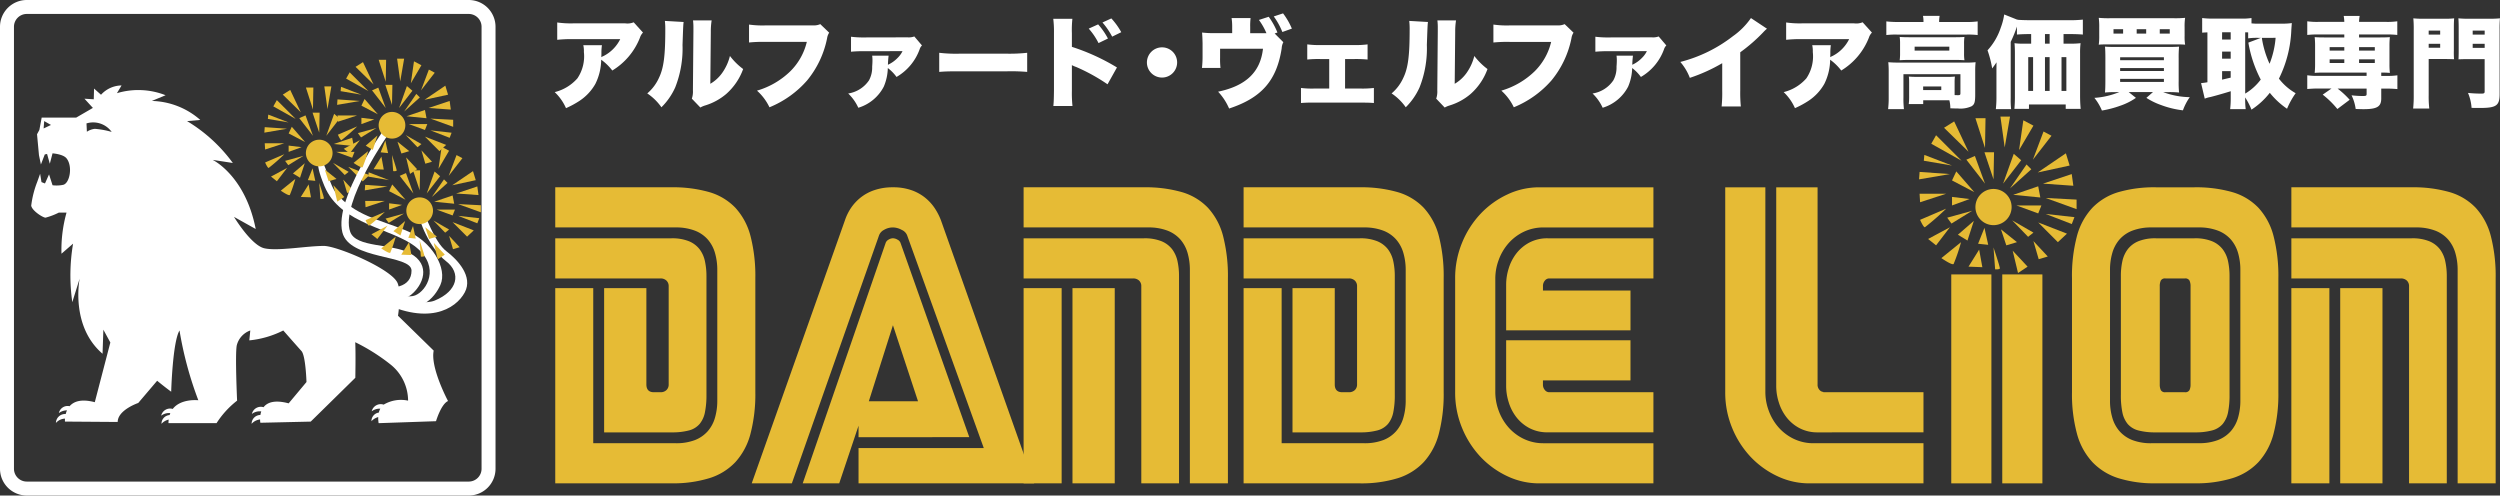 <svg xmlns="http://www.w3.org/2000/svg" xmlns:xlink="http://www.w3.org/1999/xlink" width="302.707" height="60" viewBox="0 0 302.707 60">
  <rect x="0" y="0" width="302.707" height="60" fill="#333333" stroke="none"/>
  <defs>
    <clipPath id="clip-path">
      <rect id="長方形_50" data-name="長方形 50" width="302.707" height="60" fill="none"/>
    </clipPath>
  </defs>
  <g id="グループ_236" data-name="グループ 236" clip-path="url(#clip-path)">
    <path id="パス_512" data-name="パス 512" d="M77.856,3.945a1.548,1.548,0,0,0-.372.624,8.107,8.107,0,0,1-3.346,3.97,6.3,6.3,0,0,0-1.343-1.308,6.766,6.766,0,0,1-.7,2.915,5.977,5.977,0,0,1-1.87,2.027,11.073,11.073,0,0,1-1.692.923,6.029,6.029,0,0,0-1.367-1.943,5.359,5.359,0,0,0,2.747-1.667A4.759,4.759,0,0,0,70.7,6.3a3.26,3.26,0,0,0-.072-.828h2.255a6.439,6.439,0,0,0-.06,1.032c0,.012-.012.3-.012.42a1.554,1.554,0,0,1,.276-.144A4.548,4.548,0,0,0,75.1,4.737H69.377a16.232,16.232,0,0,0-1.907.083v-2.1a11.41,11.41,0,0,0,1.943.108H75.7A2.01,2.01,0,0,0,76.729,2.7Z" fill="#fff"/>
    <path id="パス_513" data-name="パス 513" d="M82.774,2.662c-.048.408-.048.408-.132,2.783a12.79,12.79,0,0,1-.888,5.145,7.953,7.953,0,0,1-1.667,2.4,6.513,6.513,0,0,0-1.714-1.679A5.356,5.356,0,0,0,79.8,9.4c.563-1.175.755-2.662.755-5.768a8.8,8.8,0,0,0-.048-1.1Zm3.394-.192a8.583,8.583,0,0,0-.1,1.391l-.06,6.285a4.634,4.634,0,0,0,1.439-1.32,6.066,6.066,0,0,0,.936-2.05,7.955,7.955,0,0,0,1.6,1.583A7.343,7.343,0,0,1,87.907,11.4a7.152,7.152,0,0,1-2.518,1.367,2.685,2.685,0,0,0-.588.252L83.77,11.945a2.649,2.649,0,0,0,.131-1.008l.06-7.1V3.406a7.328,7.328,0,0,0-.047-.936Z" fill="#fff"/>
    <path id="パス_514" data-name="パス 514" d="M100.4,3.958a1.6,1.6,0,0,0-.252.671,11.615,11.615,0,0,1-2.411,5.1,12.139,12.139,0,0,1-4.569,3.262,6.333,6.333,0,0,0-1.511-2.015A9.672,9.672,0,0,0,95.7,8.624a7.426,7.426,0,0,0,1.991-3.551H92.71a16.563,16.563,0,0,0-2.015.072V2.975a11.605,11.605,0,0,0,2.051.1h5.7a1.873,1.873,0,0,0,.875-.155Z" fill="#fff"/>
    <path id="パス_515" data-name="パス 515" d="M111.636,5.505a1.051,1.051,0,0,0-.276.443,6.369,6.369,0,0,1-2.806,3.37A5.052,5.052,0,0,0,107.5,8.239a6.08,6.08,0,0,1-.491,2.255,5.155,5.155,0,0,1-3.082,2.554,5.609,5.609,0,0,0-1.224-1.727,3.723,3.723,0,0,0,2.518-1.594,3.239,3.239,0,0,0,.384-1.644c.025-.348.036-.551.036-.8a3.918,3.918,0,0,0-.036-.54h1.991a11.058,11.058,0,0,0-.083,1.1l.191-.095a3.858,3.858,0,0,0,1-.756,2.878,2.878,0,0,0,.576-.8l-4.618.011a14.386,14.386,0,0,0-1.619.06V4.449a11.822,11.822,0,0,0,1.631.084l5.217-.012a1.873,1.873,0,0,0,.816-.108Z" fill="#fff"/>
    <path id="パス_516" data-name="パス 516" d="M113.724,6.392a16.988,16.988,0,0,0,2.459.108h5.733a19.654,19.654,0,0,0,2.458-.108V8.707a23.116,23.116,0,0,0-2.47-.072h-5.709c-1.344,0-1.739.012-2.471.072Z" fill="#fff"/>
    <path id="パス_517" data-name="パス 517" d="M127.544,12.833c.048-.5.06-.853.073-1.835V4.018a12.9,12.9,0,0,0-.084-1.74h2.314a12.682,12.682,0,0,0-.06,1.752V5.673a25.572,25.572,0,0,1,5.457,2.494l-1.14,2.04a22.447,22.447,0,0,0-3.777-2.088,3.594,3.594,0,0,1-.432-.179.333.333,0,0,1-.108-.06V11a15.078,15.078,0,0,0,.072,1.835Zm5.421-9.882a8.533,8.533,0,0,1,1.187,1.715l-1.139.55a8.239,8.239,0,0,0-1.187-1.751Zm1.6-.721a8.434,8.434,0,0,1,1.2,1.668l-1.1.54a9.229,9.229,0,0,0-1.175-1.716Z" fill="#fff"/>
    <path id="パス_518" data-name="パス 518" d="M142.53,7.556a1.829,1.829,0,1,1-1.823-1.823,1.824,1.824,0,0,1,1.823,1.823" fill="#fff"/>
    <path id="パス_519" data-name="パス 519" d="M155.392,5.109a1.739,1.739,0,0,0-.2.732c-.6,3.9-2.422,6-6.368,7.3a7.067,7.067,0,0,0-1.332-2.039c3.383-.708,5.121-2.387,5.433-5.2h-5.193V6.968a9.671,9.671,0,0,0,.048,1.259h-2.243a12.54,12.54,0,0,0,.073-1.319V5.241c-.013-.528-.024-.887-.061-1.3a11.964,11.964,0,0,0,1.5.072h2.147V3.286a7.062,7.062,0,0,0-.071-1.1h2.3a7.88,7.88,0,0,0-.048,1.091v.744h1.967a7.8,7.8,0,0,0-.911-1.607l1.187-.384a8.79,8.79,0,0,1,1.055,1.907l-.336.12Zm-.036-3.49a8.389,8.389,0,0,1,1.067,1.847l-1.151.408a8.49,8.49,0,0,0-1.043-1.883Z" fill="#fff"/>
    <path id="パス_520" data-name="パス 520" d="M162.864,10.722h1.871a11.849,11.849,0,0,0,1.619-.072v1.823c-.432-.036-.768-.048-1.619-.048h-5.577a15.331,15.331,0,0,0-1.631.048V10.65a10.635,10.635,0,0,0,1.619.072h1.8V7.148h-1.1a13.641,13.641,0,0,0-1.56.06V5.373a10.741,10.741,0,0,0,1.547.084h4.186a10.663,10.663,0,0,0,1.571-.084V7.208a15.379,15.379,0,0,0-1.571-.06h-1.151Z" fill="#fff"/>
    <path id="パス_521" data-name="パス 521" d="M172.9,2.662c-.048.408-.048.408-.132,2.783a12.79,12.79,0,0,1-.888,5.145,7.953,7.953,0,0,1-1.667,2.4,6.513,6.513,0,0,0-1.714-1.679A5.356,5.356,0,0,0,169.929,9.4c.563-1.175.755-2.662.755-5.768a8.8,8.8,0,0,0-.048-1.1ZM176.3,2.47a8.583,8.583,0,0,0-.1,1.391l-.06,6.285a4.649,4.649,0,0,0,1.44-1.32,6.084,6.084,0,0,0,.935-2.05,7.981,7.981,0,0,0,1.595,1.583,7.343,7.343,0,0,1-2.075,3.046,7.152,7.152,0,0,1-2.518,1.367,2.686,2.686,0,0,0-.588.252L173.9,11.945a2.649,2.649,0,0,0,.131-1.008l.06-7.1V3.406a7.327,7.327,0,0,0-.047-.936Z" fill="#fff"/>
    <path id="パス_522" data-name="パス 522" d="M190.528,3.958a1.6,1.6,0,0,0-.252.671,11.615,11.615,0,0,1-2.411,5.1,12.139,12.139,0,0,1-4.569,3.262,6.333,6.333,0,0,0-1.511-2.015,9.662,9.662,0,0,0,4.041-2.35,7.419,7.419,0,0,0,1.992-3.551H182.84a16.563,16.563,0,0,0-2.015.072V2.975a11.605,11.605,0,0,0,2.051.1h5.7a1.873,1.873,0,0,0,.875-.155Z" fill="#fff"/>
    <path id="パス_523" data-name="パス 523" d="M201.766,5.505a1.051,1.051,0,0,0-.276.443,6.369,6.369,0,0,1-2.806,3.37,5.052,5.052,0,0,0-1.056-1.079,6.079,6.079,0,0,1-.491,2.255,5.155,5.155,0,0,1-3.082,2.554,5.608,5.608,0,0,0-1.224-1.727,3.723,3.723,0,0,0,2.518-1.594,3.239,3.239,0,0,0,.384-1.644c.025-.348.036-.551.036-.8a3.92,3.92,0,0,0-.036-.54h1.991a11.061,11.061,0,0,0-.083,1.1l.191-.095a3.858,3.858,0,0,0,1-.756,2.878,2.878,0,0,0,.576-.8l-4.618.011a14.386,14.386,0,0,0-1.619.06V4.449a11.822,11.822,0,0,0,1.631.084l5.217-.012a1.873,1.873,0,0,0,.816-.108Z" fill="#fff"/>
    <path id="パス_524" data-name="パス 524" d="M213.952,3.478a4.185,4.185,0,0,0-.467.444,20.08,20.08,0,0,1-2.771,2.41V10.95a17.121,17.121,0,0,0,.072,1.943h-2.327a16.285,16.285,0,0,0,.072-1.931V7.652a20.438,20.438,0,0,1-3.922,1.775A6.447,6.447,0,0,0,203.458,7.5a17.385,17.385,0,0,0,6.369-3.118,8.807,8.807,0,0,0,2.182-2.195Z" fill="#fff"/>
    <path id="パス_525" data-name="パス 525" d="M226.66,3.945a1.548,1.548,0,0,0-.372.624,8.107,8.107,0,0,1-3.346,3.97A6.3,6.3,0,0,0,221.6,7.231a6.766,6.766,0,0,1-.7,2.915,5.977,5.977,0,0,1-1.87,2.027,11.074,11.074,0,0,1-1.692.923,6.029,6.029,0,0,0-1.367-1.943,5.358,5.358,0,0,0,2.747-1.667A4.759,4.759,0,0,0,219.5,6.3a3.259,3.259,0,0,0-.072-.828h2.255a6.438,6.438,0,0,0-.06,1.032c0,.012-.012.3-.012.42a1.554,1.554,0,0,1,.276-.144A4.548,4.548,0,0,0,223.9,4.737h-5.721a16.232,16.232,0,0,0-1.907.083v-2.1a11.409,11.409,0,0,0,1.943.108H224.5a2.01,2.01,0,0,0,1.032-.132Z" fill="#fff"/>
    <path id="パス_526" data-name="パス 526" d="M232.9,2.662a3.441,3.441,0,0,0-.06-.743h2.015a4.377,4.377,0,0,0-.06.683v.06h3.346a8.465,8.465,0,0,0,1.32-.072V4.245a9.45,9.45,0,0,0-1.308-.059h-8.467a9.156,9.156,0,0,0-1.283.059V2.59a11.071,11.071,0,0,0,1.391.072Zm3.766,8.851c.252.012.348.012.432.012.216,0,.276-.047.276-.228V8.983h-6.9v2.806a11.024,11.024,0,0,0,.06,1.427h-1.918a11.224,11.224,0,0,0,.072-1.427V8.623a10.594,10.594,0,0,0-.049-1.091c.42.035.78.048,1.32.048H238a10.659,10.659,0,0,0,1.212-.048,9.706,9.706,0,0,0-.048,1.091v2.8c0,.947-.084,1.211-.432,1.439a3.223,3.223,0,0,1-1.643.275c-.228,0-.612-.011-.936-.024a4.092,4.092,0,0,0-.119-.971h-3.167v.456h-1.751a6.518,6.518,0,0,0,.048-.96V9.966a5.541,5.541,0,0,0-.036-.695c.288.023.54.036.972.036h3.706a7.811,7.811,0,0,0,.9-.036,5.815,5.815,0,0,0-.036.719v1.523Zm-6.6-6.224a5.528,5.528,0,0,0-.048-.816c.36.024.636.036,1.211.036h5.493c.516,0,.792-.012,1.14-.036a5.269,5.269,0,0,0-.048.828V6.464a5.081,5.081,0,0,0,.048.828c-.372-.024-.648-.036-1.176-.036h-5.481c-.5,0-.8.012-1.187.036a5.7,5.7,0,0,0,.048-.828Zm1.763.839h4.2v-.48h-4.2Zm1.031,4.774h2.195V10.47h-2.195Z" fill="#fff"/>
    <path id="パス_527" data-name="パス 527" d="M245.8,4.126c-.647,0-1.2.023-1.583.06V3.214a14.9,14.9,0,0,1-.755,1.859v6.764a11.535,11.535,0,0,0,.048,1.379h-1.848a12.854,12.854,0,0,0,.073-1.367V8.719c0-.072,0-.468.011-1.175-.131.2-.371.539-.527.743a12.81,12.81,0,0,0-.564-2.195,7.519,7.519,0,0,0,1.6-2.734,7.618,7.618,0,0,0,.42-1.607l1.559.624a.427.427,0,0,1,.132.023c.228.024.876.048,1.439.048h4.737a14.025,14.025,0,0,0,1.656-.071V4.186c-.36-.037-.936-.06-1.583-.06h-.756V5.289h.924a10.207,10.207,0,0,0,1.139-.06,9.247,9.247,0,0,0-.06,1.223V11.5c0,.671.024,1.187.072,1.679h-1.811v-.528h-4.45v.528h-1.763c.036-.42.06-.936.06-1.368V6.452c0-.468-.012-.827-.048-1.223a7.232,7.232,0,0,0,1.116.06h.9V4.126Zm-.216,6.884h.588V6.92h-.588Zm2.591-6.884h-.564V5.289h.564Zm0,2.794h-.564v4.09h.564Zm2.027,0h-.588v4.09h.588Z" fill="#fff"/>
    <path id="パス_528" data-name="パス 528" d="M256.172,11.153c-.539,0-.875.013-1.295.049.036-.4.048-.78.048-1.464V7.088c0-.66-.012-1.08-.048-1.44.36.024.623.037,1.175.037h6.5c.659,0,.947-.013,1.295-.037a13.936,13.936,0,0,0-.048,1.44V9.81a12.181,12.181,0,0,0,.048,1.392,12.541,12.541,0,0,0-1.283-.049h-.648a9.633,9.633,0,0,0,3.226.612,6.725,6.725,0,0,0-.827,1.595,11.192,11.192,0,0,1-2.627-.635,8.369,8.369,0,0,1-1.8-.876l.8-.7h-2.939l.876.7a7.555,7.555,0,0,1-1.919.96,12.406,12.406,0,0,1-2.2.575,6.249,6.249,0,0,0-.912-1.535,9.44,9.44,0,0,0,3.011-.7Zm8.347-6.824a6.106,6.106,0,0,0,.061,1.08c-.276-.024-.588-.036-1.2-.036h-8.059c-.6,0-.948.012-1.2.036a6.666,6.666,0,0,0,.06-1.08V3.31a7.869,7.869,0,0,0-.06-1.151,12.3,12.3,0,0,0,1.367.048h7.723a12.194,12.194,0,0,0,1.368-.048,7.23,7.23,0,0,0-.061,1.151Zm-7.447-.791h-1.164v.528h1.164Zm-.36,3.754h5.3v-.36h-5.3Zm0,1.307h5.3v-.36h-5.3Zm0,1.319h5.3V9.546h-5.3Zm3.154-6.38h-1.151v.528h1.151Zm2.855,0H261.51v.528h1.211Z" fill="#fff"/>
    <path id="パス_529" data-name="パス 529" d="M271.855,11.861a9.33,9.33,0,0,0,.06,1.355h-1.883a11.123,11.123,0,0,0,.072-1.331v-.84c-1.044.325-2.051.6-2.447.7a3.5,3.5,0,0,0-.7.2l-.444-1.883c.276-.024.36-.036.768-.1V3.921c-.3.013-.384.013-.636.036V2.183a9.5,9.5,0,0,0,1.223.071h3.514a7.459,7.459,0,0,0,1.235-.071V2.83a6.654,6.654,0,0,0,.864.036h2.974a7.9,7.9,0,0,0,1.044-.072c-.024.336-.036.48-.06.84a14.451,14.451,0,0,1-1.5,5.888,6.719,6.719,0,0,0,2.027,1.764,9.561,9.561,0,0,0-1.044,1.882,9.5,9.5,0,0,1-2.087-1.931,9.156,9.156,0,0,1-2.219,2.039,8.933,8.933,0,0,0-.767-1.487Zm-2.8-7.076H270.1V3.91H269.06Zm0,2.315H270.1V6.248H269.06Zm0,2.543c.324-.073.66-.157,1.044-.241V8.611H269.06Zm2.8,1.69a6.524,6.524,0,0,0,1.883-1.7,15.121,15.121,0,0,1-1.5-4.473l1.523-.576h-.324a7.548,7.548,0,0,0-1.223.06v-.72a3.438,3.438,0,0,0-.36-.011Zm2.015-6.752a11.629,11.629,0,0,0,.936,3.143,10.9,10.9,0,0,0,.731-3.143Z" fill="#fff"/>
    <path id="パス_530" data-name="パス 530" d="M280.689,4.173a10.793,10.793,0,0,0-1.319.06V2.578a8.3,8.3,0,0,0,1.367.072h3.118a4.711,4.711,0,0,0-.072-.719h1.931a4.418,4.418,0,0,0-.072.719h3.25a8.46,8.46,0,0,0,1.379-.072V4.233a10.522,10.522,0,0,0-1.331-.06h-3.3v.36H288.1c.695,0,.935-.012,1.271-.036a9.7,9.7,0,0,0-.048,1.068V7.759a9.423,9.423,0,0,0,.048,1.068,10.433,10.433,0,0,0-1.043-.036v.4h.575a8.481,8.481,0,0,0,1.38-.072v1.667c-.432-.036-.876-.06-1.332-.06h-.623v1.187c0,1.008-.5,1.307-2.171,1.307-.2,0-.516-.011-.924-.024a5.5,5.5,0,0,0-.5-1.655,11.682,11.682,0,0,0,1.356.084c.395,0,.468-.035.468-.251v-.648h-3.515a10.594,10.594,0,0,1,1.464,1.355L283.016,13.2a10.974,10.974,0,0,0-1.776-1.74l1.068-.743h-1.619c-.444,0-.864.024-1.319.06V9.115a8.3,8.3,0,0,0,1.367.072h5.817v-.4h-5.026c-.659,0-.923.012-1.259.036a10,10,0,0,0,.048-1.068V5.565a10.144,10.144,0,0,0-.048-1.068c.336.024.563.036,1.259.036h2.327v-.36Zm1.391,1.955h1.775v-.42H282.08Zm0,1.5h1.775V7.184H282.08Zm3.562-1.5h1.907v-.42h-1.907Zm0,1.5h1.907V7.184h-1.907Z" fill="#fff"/>
    <path id="パス_531" data-name="パス 531" d="M294.072,11.537a12.852,12.852,0,0,0,.072,1.608h-1.955a14.046,14.046,0,0,0,.072-1.62V3.6a13.5,13.5,0,0,0-.048-1.38,10.515,10.515,0,0,0,1.212.049h2.506a9.709,9.709,0,0,0,1.224-.049c-.024.36-.036.624-.036,1.092V6.128a10.375,10.375,0,0,0,.024,1.044c-.36-.012-.648-.024-.984-.024h-2.087Zm0-7.351h1.391v-.48h-1.391Zm0,1.594h1.391V5.3h-1.391Zm8.588,5.614c0,1.4-.4,1.678-2.4,1.678-.24,0-.588,0-.995-.011a5.64,5.64,0,0,0-.433-1.811,15.348,15.348,0,0,0,1.632.084c.311,0,.384-.048.384-.265V7.16h-2.183c-.36,0-.72.012-.984.024.012-.216.024-.5.024-1.056V3.31c0-.42-.012-.756-.036-1.092a10.209,10.209,0,0,0,1.223.049h2.6a10.485,10.485,0,0,0,1.211-.049,13.468,13.468,0,0,0-.047,1.356ZM299.4,4.186h1.451v-.48H299.4Zm0,1.607h1.451V5.3H299.4Z" fill="#fff"/>
    <path id="パス_532" data-name="パス 532" d="M81.81,53.667a6.279,6.279,0,0,0,2.338-.383A4.006,4.006,0,0,0,85.7,52.205a4.25,4.25,0,0,0,.877-1.644,7.35,7.35,0,0,0,.275-2.047V32.692a7.35,7.35,0,0,0-.275-2.047A4.286,4.286,0,0,0,85.7,29a3.954,3.954,0,0,0-1.571-1.077,6.385,6.385,0,0,0-2.357-.385H67.231v-4.86H81.3a15.9,15.9,0,0,1,4.586.585,7.127,7.127,0,0,1,3.161,1.9,8.035,8.035,0,0,1,1.827,3.418,19.434,19.434,0,0,1,.584,5.132V47.492a18.939,18.939,0,0,1-.584,5.022,8.139,8.139,0,0,1-1.827,3.435A7.274,7.274,0,0,1,85.884,57.9a14.877,14.877,0,0,1-4.586.622H67.231V34.886h4.6V53.667ZM67.231,33.714v-4.86H81.3a5.412,5.412,0,0,1,2.1.348,3.157,3.157,0,0,1,1.3.967,3.643,3.643,0,0,1,.656,1.464,8.381,8.381,0,0,1,.184,1.789V47.783a10.463,10.463,0,0,1-.184,2.137,3.161,3.161,0,0,1-.639,1.407,2.525,2.525,0,0,1-1.279.787,7.778,7.778,0,0,1-2.1.238H73.149V34.886h5.116V46.542c0,.632.305.95.913.95h.8a1,1,0,0,0,.712-.256.905.905,0,0,0,.275-.694V34.664a.91.91,0,0,0-.275-.695,1.009,1.009,0,0,0-.712-.255Z" fill="#e6bb35"/>
    <path id="パス_533" data-name="パス 533" d="M103.954,54.251h15.164l-9.282-25.762a1.222,1.222,0,0,0-.657-.656,2.266,2.266,0,0,0-1.06-.294,2.086,2.086,0,0,0-1.078.294,1.231,1.231,0,0,0-.6.656L95.879,58.527h-4.86L102.31,26.663a6.21,6.21,0,0,1,.729-1.481,5.658,5.658,0,0,1,1.188-1.278,5.5,5.5,0,0,1,1.681-.893,6.784,6.784,0,0,1,2.211-.332,6.607,6.607,0,0,1,2.192.332,5.531,5.531,0,0,1,1.663.893,5.7,5.7,0,0,1,1.188,1.278,7.5,7.5,0,0,1,.767,1.481l11.29,31.864H103.954Zm0-1.315V51.545l-2.34,6.982H97.195L107.242,29.4a.731.731,0,0,1,.348-.384,1.029,1.029,0,0,1,.529-.166,1.124,1.124,0,0,1,.548.166.729.729,0,0,1,.366.384l8.33,23.532Zm4.165-13.557L105.2,48.586h5.956Z" fill="#e6bb35"/>
    <path id="パス_534" data-name="パス 534" d="M144.074,58.527V32.692a7.393,7.393,0,0,0-.274-2.047A4.319,4.319,0,0,0,142.924,29a4,4,0,0,0-1.571-1.077,6.4,6.4,0,0,0-2.358-.385H123.941v-4.86h14.58a15.9,15.9,0,0,1,4.586.585,7.1,7.1,0,0,1,3.158,1.9,8.016,8.016,0,0,1,1.829,3.417,19.4,19.4,0,0,1,.585,5.132V58.527ZM123.941,33.714v-4.86h14.58a5.429,5.429,0,0,1,2.1.348,3.156,3.156,0,0,1,1.3.968,3.706,3.706,0,0,1,.656,1.464,8.377,8.377,0,0,1,.182,1.789v25.1h-4.567V34.664a.907.907,0,0,0-.273-.694,1.015,1.015,0,0,0-.712-.256Zm4.605,24.813h-4.605V34.887h4.605Zm6.429,0h-5.116V34.887h5.116Z" fill="#e6bb35"/>
    <path id="パス_535" data-name="パス 535" d="M167.5,53.284a4.006,4.006,0,0,0,1.553-1.079,4.222,4.222,0,0,0,.876-1.644,7.35,7.35,0,0,0,.277-2.047V32.692a7.35,7.35,0,0,0-.277-2.047A4.258,4.258,0,0,0,169.049,29a3.957,3.957,0,0,0-1.57-1.077,6.4,6.4,0,0,0-2.359-.385H150.578v-4.86h14.068a15.9,15.9,0,0,1,4.586.585,7.116,7.116,0,0,1,3.161,1.9,8.024,8.024,0,0,1,1.827,3.418,19.434,19.434,0,0,1,.584,5.132V47.492a18.939,18.939,0,0,1-.584,5.022,8.128,8.128,0,0,1-1.827,3.435,7.263,7.263,0,0,1-3.161,1.955,14.877,14.877,0,0,1-4.586.622H150.578V34.886h4.606V53.667h9.975a6.273,6.273,0,0,0,2.337-.383m-16.918-19.57v-4.86h14.068a5.408,5.408,0,0,1,2.1.348,3.157,3.157,0,0,1,1.3.967,3.672,3.672,0,0,1,.657,1.464,8.383,8.383,0,0,1,.182,1.789V47.783a10.478,10.478,0,0,1-.182,2.137,3.183,3.183,0,0,1-.639,1.407,2.532,2.532,0,0,1-1.28.787,7.778,7.778,0,0,1-2.1.238H156.5V34.886h5.116V46.542c0,.632.3.95.914.95h.8a1.01,1.01,0,0,0,.712-.256.909.909,0,0,0,.275-.694V34.664a.914.914,0,0,0-.275-.695,1.014,1.014,0,0,0-.712-.255Z" fill="#e6bb35"/>
    <path id="パス_536" data-name="パス 536" d="M176.194,33.715a11.168,11.168,0,0,1,.839-4.328,11.338,11.338,0,0,1,2.247-3.51,10.684,10.684,0,0,1,3.252-2.338,8.947,8.947,0,0,1,3.82-.859H200.2v4.86H186.935a5.476,5.476,0,0,0-2.484.55,5.8,5.8,0,0,0-1.846,1.425,6.307,6.307,0,0,0-1.15,1.99,6.492,6.492,0,0,0-.4,2.21V47.493a6.481,6.481,0,0,0,.4,2.208,6.338,6.338,0,0,0,1.15,1.992,5.813,5.813,0,0,0,1.846,1.425,5.476,5.476,0,0,0,2.484.55H200.2v4.859H186.352a8.975,8.975,0,0,1-3.82-.858,10.7,10.7,0,0,1-3.252-2.338,11.362,11.362,0,0,1-2.247-3.51,11.168,11.168,0,0,1-.839-4.328ZM182.369,40V34.446a6.6,6.6,0,0,1,.31-1.953,5.643,5.643,0,0,1,.931-1.81,4.892,4.892,0,0,1,1.572-1.315,4.633,4.633,0,0,1,2.228-.514H200.2v4.861H187.52a.664.664,0,0,0-.456.255.984.984,0,0,0-.238.695v.512h10.6V40Zm0,1.2h15.055v4.862h-10.6v.476a.983.983,0,0,0,.238.694.662.662,0,0,0,.456.256H200.2v4.859H187.41a4.633,4.633,0,0,1-2.228-.512,4.87,4.87,0,0,1-1.572-1.316,5.6,5.6,0,0,1-.931-1.81,6.563,6.563,0,0,1-.31-1.952Z" fill="#e6bb35"/>
    <path id="パス_537" data-name="パス 537" d="M232.9,58.527H219.054a8.964,8.964,0,0,1-3.819-.859,10.7,10.7,0,0,1-3.253-2.338,11.357,11.357,0,0,1-2.247-3.51,11.179,11.179,0,0,1-.839-4.328V22.679h4.859V47.492a6.44,6.44,0,0,0,.4,2.21,6.331,6.331,0,0,0,1.15,1.99,5.832,5.832,0,0,0,1.847,1.426,5.486,5.486,0,0,0,2.484.549H232.9ZM220.77,47.492H232.9v4.86H220.114a4.622,4.622,0,0,1-2.228-.513,4.813,4.813,0,0,1-1.572-1.315,5.6,5.6,0,0,1-.932-1.81,6.515,6.515,0,0,1-.312-1.953V22.679h5.007V46.543a.907.907,0,0,0,.237.674.671.671,0,0,0,.456.238Z" fill="#e6bb35"/>
    <path id="パス_538" data-name="パス 538" d="M241.124,58.527h-4.859v-25.3h4.859Zm6.175,0h-4.86v-25.3h4.86Z" fill="#e6bb35"/>
    <path id="パス_539" data-name="パス 539" d="M256.505,57.9a7.411,7.411,0,0,1-3.158-1.956,8.131,8.131,0,0,1-1.864-3.435,18.316,18.316,0,0,1-.6-5.022V33.714a18.8,18.8,0,0,1,.6-5.132,8.028,8.028,0,0,1,1.864-3.418,7.247,7.247,0,0,1,3.158-1.9,15.57,15.57,0,0,1,4.531-.585h4.678a15.887,15.887,0,0,1,4.585.585,7.127,7.127,0,0,1,3.164,1.9,8.011,8.011,0,0,1,1.825,3.418,19.4,19.4,0,0,1,.583,5.132V47.492a18.9,18.9,0,0,1-.583,5.022,8.114,8.114,0,0,1-1.825,3.435A7.284,7.284,0,0,1,270.3,57.9a14.9,14.9,0,0,1-4.585.622h-4.678a14.6,14.6,0,0,1-4.531-.622m9.723-4.238a6.275,6.275,0,0,0,2.336-.383,4.014,4.014,0,0,0,1.555-1.079,4.262,4.262,0,0,0,.876-1.644,7.351,7.351,0,0,0,.273-2.047V32.692a7.356,7.356,0,0,0-.273-2.047A4.305,4.305,0,0,0,270.119,29a3.961,3.961,0,0,0-1.573-1.077,6.382,6.382,0,0,0-2.357-.385h-5.626a6.407,6.407,0,0,0-2.359.385A3.971,3.971,0,0,0,256.634,29a4.3,4.3,0,0,0-.874,1.644,7.282,7.282,0,0,0-.275,2.047V48.514a7.277,7.277,0,0,0,.275,2.047,4.258,4.258,0,0,0,.874,1.644,4.017,4.017,0,0,0,1.554,1.079,6.274,6.274,0,0,0,2.339.383ZM261,52.352a7.8,7.8,0,0,1-2.1-.238,2.537,2.537,0,0,1-1.28-.787,3.207,3.207,0,0,1-.639-1.406,10.368,10.368,0,0,1-.18-2.137V33.423a8.269,8.269,0,0,1,.18-1.79,3.669,3.669,0,0,1,.66-1.464,3.136,3.136,0,0,1,1.3-.967,5.413,5.413,0,0,1,2.1-.348h4.678a5.407,5.407,0,0,1,2.1.348,3.146,3.146,0,0,1,1.3.967,3.683,3.683,0,0,1,.66,1.464,8.46,8.46,0,0,1,.18,1.79V47.784a10.581,10.581,0,0,1-.18,2.137,3.23,3.23,0,0,1-.64,1.406,2.528,2.528,0,0,1-1.28.787,7.773,7.773,0,0,1-2.1.238Zm3.544-4.86a.575.575,0,0,0,.565-.255,1.582,1.582,0,0,0,.129-.694V34.664a1.587,1.587,0,0,0-.129-.695.575.575,0,0,0-.565-.255h-2.341a.577.577,0,0,0-.566.255,1.588,1.588,0,0,0-.128.695V46.543a1.583,1.583,0,0,0,.128.694.577.577,0,0,0,.566.255Z" fill="#e6bb35"/>
    <path id="パス_540" data-name="パス 540" d="M297.578,58.527V32.692a7.356,7.356,0,0,0-.275-2.047A4.305,4.305,0,0,0,296.427,29a4,4,0,0,0-1.571-1.077,6.387,6.387,0,0,0-2.356-.385H277.444v-4.86h14.58a15.9,15.9,0,0,1,4.585.585,7.113,7.113,0,0,1,3.159,1.9,7.971,7.971,0,0,1,1.827,3.417,19.354,19.354,0,0,1,.586,5.132V58.527ZM277.444,33.714v-4.86h14.58a5.422,5.422,0,0,1,2.1.348,3.153,3.153,0,0,1,1.3.968,3.663,3.663,0,0,1,.655,1.464,8.437,8.437,0,0,1,.185,1.789v25.1h-4.569V34.664a.916.916,0,0,0-.27-.694,1.031,1.031,0,0,0-.715-.256Zm4.605,24.813h-4.606V34.887h4.606Zm6.428,0H283.36V34.887h5.117Z" fill="#e6bb35"/>
    <path id="パス_541" data-name="パス 541" d="M243.572,25.071a2.191,2.191,0,1,1-2.191-2.191,2.19,2.19,0,0,1,2.191,2.191" fill="#e6bb35"/>
    <path id="パス_542" data-name="パス 542" d="M242.541,22.235l1.29-3.609.9.775Z" fill="#e6bb35"/>
    <path id="パス_543" data-name="パス 543" d="M243.378,22.814l2-2.9.58.581Z" fill="#e6bb35"/>
    <path id="パス_544" data-name="パス 544" d="M243.764,23.59l3.028-1.033.257,1.355Z" fill="#e6bb35"/>
    <path id="パス_545" data-name="パス 545" d="M244.153,24.877h3.026l-.387.965Z" fill="#e6bb35"/>
    <path id="パス_546" data-name="パス 546" d="M241.381,21.72l.063-3.285h-1.16Z" fill="#e6bb35"/>
    <path id="パス_547" data-name="パス 547" d="M240.35,22.235l-1.224-3.349-1.033.449Z" fill="#e6bb35"/>
    <path id="パス_548" data-name="パス 548" d="M236.873,20.754l2.188,2.514-2.705-1.42Z" fill="#e6bb35"/>
    <path id="パス_549" data-name="パス 549" d="M238.481,24.1l-2.125-.257v1.032Z" fill="#e6bb35"/>
    <path id="パス_550" data-name="パス 550" d="M238.8,25.521l-3.027.837.516.711Z" fill="#e6bb35"/>
    <path id="パス_551" data-name="パス 551" d="M239,26.745l-1.931,1.675,1.158.707Z" fill="#e6bb35"/>
    <path id="パス_552" data-name="パス 552" d="M240.284,27.583l-.772,1.931,1.225.128Z" fill="#e6bb35"/>
    <path id="パス_553" data-name="パス 553" d="M243.638,26.68l2.576,1.484-.645.513Z" fill="#e6bb35"/>
    <path id="パス_554" data-name="パス 554" d="M246.729,20.883l3.414-2.32.454,1.482Z" fill="#e6bb35"/>
    <path id="パス_555" data-name="パス 555" d="M247.372,22.235l3.48-1.158.194,1.415Z" fill="#e6bb35"/>
    <path id="パス_556" data-name="パス 556" d="M247.7,23.973l3.738.194v1.16Z" fill="#e6bb35"/>
    <path id="パス_557" data-name="パス 557" d="M247.7,25.908l3.48.385-.323.837Z" fill="#e6bb35"/>
    <path id="パス_558" data-name="パス 558" d="M246.792,26.936l3.48,1.354-1.1,1.031Z" fill="#e6bb35"/>
    <path id="パス_559" data-name="パス 559" d="M246.213,29.192l1.738,1.868-1.1.323Z" fill="#e6bb35"/>
    <path id="パス_560" data-name="パス 560" d="M246.149,19.335l2.252-2.9-.965-.513Z" fill="#e6bb35"/>
    <path id="パス_561" data-name="パス 561" d="M244.472,18.177l1.741-2.963-1.223-.648Z" fill="#e6bb35"/>
    <path id="パス_562" data-name="パス 562" d="M242.735,17.854l.643-3.737h-1.161Z" fill="#e6bb35"/>
    <path id="パス_563" data-name="パス 563" d="M240.35,17.917l.063-3.606H239.19Z" fill="#e6bb35"/>
    <path id="パス_564" data-name="パス 564" d="M238.352,18.371,236.615,14.7l-1.226.771Z" fill="#e6bb35"/>
    <path id="パス_565" data-name="パス 565" d="M236.356,20.045l-3.351-1.288-.063.707Z" fill="#e6bb35"/>
    <path id="パス_566" data-name="パス 566" d="M236.1,21.077l-3.671-.26-.065.9Z" fill="#e6bb35"/>
    <path id="パス_567" data-name="パス 567" d="M237.516,19.464l-3.092-3.09-.582,1.031Z" fill="#e6bb35"/>
    <path id="パス_568" data-name="パス 568" d="M235.649,23.457h-3.222l.062,1.032Z" fill="#e6bb35"/>
    <path id="パス_569" data-name="パス 569" d="M235.649,25.264l-3.16,1.354s.388.9.581.9a30.624,30.624,0,0,0,2.579-2.254" fill="#e6bb35"/>
    <path id="パス_570" data-name="パス 570" d="M236.1,27.517l-2.641,1.418.967.773Z" fill="#e6bb35"/>
    <path id="パス_571" data-name="パス 571" d="M237.452,29.32l-2.385,1.933s1.289.9,1.482.711a21.453,21.453,0,0,0,.9-2.644" fill="#e6bb35"/>
    <path id="パス_572" data-name="パス 572" d="M239.641,30.223l-1.289,2.063,1.676.066Z" fill="#e6bb35"/>
    <path id="パス_573" data-name="パス 573" d="M241.381,29.963l.194,2.645s.578.062.578-.132-.772-2.513-.772-2.513" fill="#e6bb35"/>
    <path id="パス_574" data-name="パス 574" d="M242.284,27.773l.645,1.935,1.289-.387Z" fill="#e6bb35"/>
    <path id="パス_575" data-name="パス 575" d="M243.7,30.351l.647,2.706,1.159-.771Z" fill="#e6bb35"/>
    <path id="パス_576" data-name="パス 576" d="M56.759,60H3.24A3.245,3.245,0,0,1,0,56.759V3.24A3.244,3.244,0,0,1,3.24,0H56.759A3.244,3.244,0,0,1,60,3.24V56.759A3.244,3.244,0,0,1,56.759,60M3.24,1.69A1.551,1.551,0,0,0,1.691,3.24V56.759A1.551,1.551,0,0,0,3.24,58.31H56.759a1.552,1.552,0,0,0,1.55-1.551V3.24a1.552,1.552,0,0,0-1.55-1.55Z" fill="#fff"/>
    <path id="パス_577" data-name="パス 577" d="M46.233,34.69s2.635,1.636,4.043,1.074,3.043-3.375.178-5.769-9.2-2.723-11.169-7.465c-1.379-3.315-.563-3.335-.188-2.819s.892,2.819,1.6,3.665c2.275,2.73,5.164,3.192,8.4,4.506s5.118,4.649,4.226,6.62c-.687,1.52-2.535,3.9-6.619,2.207s-.47-2.019-.47-2.019" fill="#fff"/>
    <path id="パス_578" data-name="パス 578" d="M52.512,42.454l-4.321-4.225s.441-2.737-.045-3.944c-.686-1.7-7.3-4.5-8.922-4.507-2.114,0-5.632.658-7.228.282s-3.663-3.8-3.663-3.8l2.629,1.468c-1.268-6.48-5.211-8.37-5.211-8.37l2.442.376a18.937,18.937,0,0,0-5.541-5.07l1.6-.141a9.205,9.205,0,0,0-5.869-2.3l1.667-.692a9.01,9.01,0,0,0-5.893-.247l.564-.939a3.406,3.406,0,0,0-2.489,1.128l-.844-.751-.036,1.3-1.126-.07,1.021,1.114L9.225,14.239H5.046l-.281,1.5-.282.516.235,2.535.235,1.127L5.422,18.7l.277-.061.333,1.188.328-1.26s1.274.087,1.691.6c.8.986.376,3.075-.422,3.216a3.747,3.747,0,0,1-1.268.046l-.423-1.314-.493,1.1-.422-.165-.165-1.009-.352.986A11.85,11.85,0,0,0,3.779,24.9c.094.61,1.408,1.455,1.737,1.455a8.182,8.182,0,0,0,1.6-.61h.939a16.66,16.66,0,0,0-.611,4.976L8.849,29.5a22.934,22.934,0,0,0-.094,7.088l.892-2.863s-1.173,5.727,2.77,9.108l.1-2.912.844,1.55L11.478,48.7c-1.663-.441-2.564-.076-3.051.485a1.08,1.08,0,0,0-1.3.83,1.672,1.672,0,0,1,.984-.329,2.567,2.567,0,0,0-.155.448A1.1,1.1,0,0,0,6.772,51.21a1.539,1.539,0,0,1,1.094-.522,2.579,2.579,0,0,0,0,.358l6.385.047c0-1.455,2.488-2.3,2.488-2.3l2.289-2.69c.563.462,1.134.912,1.7,1.329,0,0,.164-6.01,1.008-7.418a43.768,43.768,0,0,0,2.278,8.45s-2.1-.243-3.1,1.052a1.108,1.108,0,0,0-1.4.816,1.586,1.586,0,0,1,1.109-.312c-.032.075-.06.155-.086.238a1.052,1.052,0,0,0-.984,1.059,1.7,1.7,0,0,1,.872-.514,3.919,3.919,0,0,0-.026.432h5.822a10.851,10.851,0,0,1,2.488-2.724s-.251-5.481-.047-6.666a2.574,2.574,0,0,1,1.643-1.831l-.117,1.2A11.653,11.653,0,0,0,34.3,40.015c.594.677,1.817,2.065,2.2,2.487.516.563.61,3.754.61,3.754l-2.159,2.583c-1.726-.461-2.6-.1-3.039.467a1.111,1.111,0,0,0-1.414.814,1.564,1.564,0,0,1,1.139-.305,2.452,2.452,0,0,0-.109.433,1.066,1.066,0,0,0-1.061,1.068,1.583,1.583,0,0,1,1.024-.527,2.8,2.8,0,0,0,.032.4l6.1-.14,5.4-5.305s.059-2.942-.01-4.308A23.423,23.423,0,0,1,47.3,44.144a5.635,5.635,0,0,1,2.113,4.366,4.1,4.1,0,0,0-2.957.484,1.124,1.124,0,0,0-1.449.808,1.636,1.636,0,0,1,1.044-.321,2.006,2.006,0,0,0-.183.477A1.033,1.033,0,0,0,44.976,51a1.737,1.737,0,0,1,.821-.5,3.9,3.9,0,0,0,.048.738L52.794,51s.61-2.066,1.455-2.442c0,0-2.16-4.037-1.737-6.1M5.281,15.553l.071-.892.821.469Zm6.2.047a2.16,2.16,0,0,0-.962.352c0-.07-.047-1.009-.047-1.009a2.759,2.759,0,0,1,3.052,1.032,10,10,0,0,0-2.043-.375" fill="#fff"/>
    <path id="パス_579" data-name="パス 579" d="M40.268,18.53a1.615,1.615,0,1,1-1.615-1.615,1.614,1.614,0,0,1,1.615,1.615" fill="#e6bb35"/>
    <path id="パス_580" data-name="パス 580" d="M39.508,16.441l.95-2.659.665.57Z" fill="#e6bb35"/>
    <path id="パス_581" data-name="パス 581" d="M40.41,17.438l2.232-.759.189,1Z" fill="#e6bb35"/>
    <path id="パス_582" data-name="パス 582" d="M40.695,18.388h2.232l-.285.712Z" fill="#e6bb35"/>
    <path id="パス_583" data-name="パス 583" d="M38.653,16.062,38.7,13.64h-.855Z" fill="#e6bb35"/>
    <path id="パス_584" data-name="パス 584" d="M37.894,16.441l-.9-2.469-.759.332Z" fill="#e6bb35"/>
    <path id="パス_585" data-name="パス 585" d="M35.33,15.349,36.944,17.2,34.95,16.156Z" fill="#e6bb35"/>
    <path id="パス_586" data-name="パス 586" d="M36.517,17.819l-1.567-.19v.76Z" fill="#e6bb35"/>
    <path id="パス_587" data-name="パス 587" d="M36.754,18.862l-2.231.617L34.9,20Z" fill="#e6bb35"/>
    <path id="パス_588" data-name="パス 588" d="M36.9,19.764,35.472,21l.855.522Z" fill="#e6bb35"/>
    <path id="パス_589" data-name="パス 589" d="M37.846,20.382l-.57,1.424.9.095Z" fill="#e6bb35"/>
    <path id="パス_590" data-name="パス 590" d="M40.315,19.717l1.9,1.092-.474.38Z" fill="#e6bb35"/>
    <path id="パス_591" data-name="パス 591" d="M42.164,20.205l2.564,1-.807.76Z" fill="#e6bb35"/>
    <path id="パス_592" data-name="パス 592" d="M41.558,21.748l1.282,1.376-.807.238Z" fill="#e6bb35"/>
    <path id="パス_593" data-name="パス 593" d="M39.651,13.212l.475-2.754h-.855Z" fill="#e6bb35"/>
    <path id="パス_594" data-name="パス 594" d="M37.894,13.26l.048-2.659h-.9Z" fill="#e6bb35"/>
    <path id="パス_595" data-name="パス 595" d="M36.422,13.593,35.14,10.886l-.9.57Z" fill="#e6bb35"/>
    <path id="パス_596" data-name="パス 596" d="M34.95,14.827l-2.469-.95-.048.523Z" fill="#e6bb35"/>
    <path id="パス_597" data-name="パス 597" d="M34.76,15.586l-2.707-.19-.047.665Z" fill="#e6bb35"/>
    <path id="パス_598" data-name="パス 598" d="M35.8,14.4l-2.279-2.279-.427.76Z" fill="#e6bb35"/>
    <path id="パス_599" data-name="パス 599" d="M34.428,17.343H32.054l.048.76Z" fill="#e6bb35"/>
    <path id="パス_600" data-name="パス 600" d="M34.428,18.672l-2.326,1s.285.664.427.664a22.694,22.694,0,0,0,1.9-1.662" fill="#e6bb35"/>
    <path id="パス_601" data-name="パス 601" d="M34.76,20.334l-1.947,1.045.712.57Z" fill="#e6bb35"/>
    <path id="パス_602" data-name="パス 602" d="M35.757,21.664,34,23.088s.95.664,1.092.522a15.885,15.885,0,0,0,.665-1.946" fill="#e6bb35"/>
    <path id="パス_603" data-name="パス 603" d="M37.371,22.328l-.95,1.519,1.235.048Z" fill="#e6bb35"/>
    <path id="パス_604" data-name="パス 604" d="M38.653,22.138l.143,1.947s.427.047.427-.095-.57-1.852-.57-1.852" fill="#e6bb35"/>
    <path id="パス_605" data-name="パス 605" d="M39.319,20.524l.474,1.424.95-.284Z" fill="#e6bb35"/>
    <path id="パス_606" data-name="パス 606" d="M40.362,22.423l.475,1.994.855-.569Z" fill="#e6bb35"/>
    <path id="パス_607" data-name="パス 607" d="M46.565,15.6S40.439,24,41.452,28.125c.831,3.384,8.377,2.672,8.377,4.644s-2.191,2.5-4.963,1.654l.106,1.731s3.4.644,4.767-.435c1.476-1.162,2.525-3.64-.089-5.052-2.236-1.208-6.545-.654-7.244-2.594C41.138,24.552,47.191,16,47.191,16Z" fill="#fff"/>
    <path id="パス_608" data-name="パス 608" d="M45.435,35.106s5.1,2.152,7.21,1.284c2.747-1.126,3.264-3.309,1.342-4.784s-3.431-5.109-3.22-5.813l.582-.09s1.274,3.639,2.682,4.7,3.264,3.085,2.25,4.99c-1.082,2.029-4.578,4.225-10.846.774Z" fill="#fff"/>
    <path id="パス_609" data-name="パス 609" d="M52.43,25.518A1.615,1.615,0,1,1,50.816,23.9a1.614,1.614,0,0,1,1.614,1.615" fill="#e6bb35"/>
    <path id="パス_610" data-name="パス 610" d="M51.67,23.428l.95-2.659.665.57Z" fill="#e6bb35"/>
    <path id="パス_611" data-name="パス 611" d="M52.287,23.856l1.472-2.137.428.427Z" fill="#e6bb35"/>
    <path id="パス_612" data-name="パス 612" d="M52.572,24.426l2.232-.759.19,1Z" fill="#e6bb35"/>
    <path id="パス_613" data-name="パス 613" d="M52.857,25.376h2.232l-.285.712Z" fill="#e6bb35"/>
    <path id="パス_614" data-name="パス 614" d="M50.815,23.049l.047-2.421h-.854Z" fill="#e6bb35"/>
    <path id="パス_615" data-name="パス 615" d="M50.056,23.428l-.9-2.469-.759.332Z" fill="#e6bb35"/>
    <path id="パス_616" data-name="パス 616" d="M47.493,22.337l1.613,1.851-1.993-1.044Z" fill="#e6bb35"/>
    <path id="パス_617" data-name="パス 617" d="M48.679,24.806l-1.567-.19v.76Z" fill="#e6bb35"/>
    <path id="パス_618" data-name="パス 618" d="M48.916,25.85l-2.231.617.38.522Z" fill="#e6bb35"/>
    <path id="パス_619" data-name="パス 619" d="M49.059,26.752l-1.425,1.235.855.521Z" fill="#e6bb35"/>
    <path id="パス_620" data-name="パス 620" d="M50.008,27.369l-.57,1.424.9.095Z" fill="#e6bb35"/>
    <path id="パス_621" data-name="パス 621" d="M52.477,26.7l1.9,1.092-.474.38Z" fill="#e6bb35"/>
    <path id="パス_622" data-name="パス 622" d="M54.756,22.431l2.516-1.709.333,1.093Z" fill="#e6bb35"/>
    <path id="パス_623" data-name="パス 623" d="M55.231,23.428l2.564-.854.143,1.044Z" fill="#e6bb35"/>
    <path id="パス_624" data-name="パス 624" d="M55.468,24.71l2.754.142v.855Z" fill="#e6bb35"/>
    <path id="パス_625" data-name="パス 625" d="M55.468,26.135l2.564.285-.237.618Z" fill="#e6bb35"/>
    <path id="パス_626" data-name="パス 626" d="M54.8,26.895l2.564,1-.808.76Z" fill="#e6bb35"/>
    <path id="パス_627" data-name="パス 627" d="M54.376,28.556l1.282,1.377-.808.238Z" fill="#e6bb35"/>
    <path id="パス_628" data-name="パス 628" d="M54.329,21.292l1.661-2.137-.712-.379Z" fill="#e6bb35"/>
    <path id="パス_629" data-name="パス 629" d="M53.094,20.437l1.282-2.184-.9-.475Z" fill="#e6bb35"/>
    <path id="パス_630" data-name="パス 630" d="M47.112,21.814l-2.469-.95-.048.523Z" fill="#e6bb35"/>
    <path id="パス_631" data-name="パス 631" d="M46.923,22.574l-2.707-.19-.047.665Z" fill="#e6bb35"/>
    <path id="パス_632" data-name="パス 632" d="M46.59,24.331H44.216l.047.76Z" fill="#e6bb35"/>
    <path id="パス_633" data-name="パス 633" d="M46.59,25.66l-2.327,1s.285.665.428.665a22.694,22.694,0,0,0,1.9-1.662" fill="#e6bb35"/>
    <path id="パス_634" data-name="パス 634" d="M46.923,27.322l-1.947,1.045.712.57Z" fill="#e6bb35"/>
    <path id="パス_635" data-name="パス 635" d="M47.92,28.651l-1.758,1.424s.95.665,1.093.522a15.886,15.886,0,0,0,.665-1.946" fill="#e6bb35"/>
    <path id="パス_636" data-name="パス 636" d="M49.533,29.316l-.949,1.519,1.234.047Z" fill="#e6bb35"/>
    <path id="パス_637" data-name="パス 637" d="M50.815,29.126l.143,1.947s.427.047.427-.095-.57-1.852-.57-1.852" fill="#e6bb35"/>
    <path id="パス_638" data-name="パス 638" d="M51.48,27.512l.474,1.424.951-.284Z" fill="#e6bb35"/>
    <path id="パス_639" data-name="パス 639" d="M52.524,29.411,53,31.4l.855-.57Z" fill="#e6bb35"/>
    <path id="パス_640" data-name="パス 640" d="M49.079,15.167a1.615,1.615,0,1,1-1.615-1.615,1.614,1.614,0,0,1,1.615,1.615" fill="#e6bb35"/>
    <path id="パス_641" data-name="パス 641" d="M48.319,13.078l.95-2.659.665.57Z" fill="#e6bb35"/>
    <path id="パス_642" data-name="パス 642" d="M48.936,13.506l1.472-2.137.428.427Z" fill="#e6bb35"/>
    <path id="パス_643" data-name="パス 643" d="M49.221,14.076l2.232-.76.19,1Z" fill="#e6bb35"/>
    <path id="パス_644" data-name="パス 644" d="M49.507,15.026h2.231l-.284.711Z" fill="#e6bb35"/>
    <path id="パス_645" data-name="パス 645" d="M47.464,12.7l.048-2.422h-.855Z" fill="#e6bb35"/>
    <path id="パス_646" data-name="パス 646" d="M46.705,13.078l-.9-2.468-.759.332Z" fill="#e6bb35"/>
    <path id="パス_647" data-name="パス 647" d="M44.142,11.986l1.613,1.852-1.993-1.044Z" fill="#e6bb35"/>
    <path id="パス_648" data-name="パス 648" d="M45.328,14.455l-1.567-.19v.76Z" fill="#e6bb35"/>
    <path id="パス_649" data-name="パス 649" d="M45.565,15.5l-2.231.617.38.523Z" fill="#e6bb35"/>
    <path id="パス_650" data-name="パス 650" d="M45.708,16.4l-1.424,1.234.854.523Z" fill="#e6bb35"/>
    <path id="パス_651" data-name="パス 651" d="M46.658,17.02l-.57,1.424.9.095Z" fill="#e6bb35"/>
    <path id="パス_652" data-name="パス 652" d="M49.127,16.354l1.9,1.093-.475.379Z" fill="#e6bb35"/>
    <path id="パス_653" data-name="パス 653" d="M51.406,12.082l2.516-1.71.332,1.093Z" fill="#e6bb35"/>
    <path id="パス_654" data-name="パス 654" d="M51.881,13.078l2.564-.854.142,1.044Z" fill="#e6bb35"/>
    <path id="パス_655" data-name="パス 655" d="M52.117,14.36l2.754.143v.854Z" fill="#e6bb35"/>
    <path id="パス_656" data-name="パス 656" d="M52.117,15.785l2.564.285-.237.617Z" fill="#e6bb35"/>
    <path id="パス_657" data-name="パス 657" d="M51.453,16.544l2.564,1-.808.76Z" fill="#e6bb35"/>
    <path id="パス_658" data-name="パス 658" d="M51.026,18.206l1.282,1.377-.808.238Z" fill="#e6bb35"/>
    <path id="パス_659" data-name="パス 659" d="M50.979,10.942,52.64,8.805l-.712-.379Z" fill="#e6bb35"/>
    <path id="パス_660" data-name="パス 660" d="M49.744,10.087,51.026,7.9l-.9-.475Z" fill="#e6bb35"/>
    <path id="パス_661" data-name="パス 661" d="M48.462,9.85,48.936,7.1h-.855Z" fill="#e6bb35"/>
    <path id="パス_662" data-name="パス 662" d="M46.705,9.9l.047-2.659h-.9Z" fill="#e6bb35"/>
    <path id="パス_663" data-name="パス 663" d="M45.233,10.23,43.951,7.523l-.9.57Z" fill="#e6bb35"/>
    <path id="パス_664" data-name="パス 664" d="M43.761,11.464l-2.469-.95-.048.523Z" fill="#e6bb35"/>
    <path id="パス_665" data-name="パス 665" d="M43.572,12.224l-2.707-.19-.047.665Z" fill="#e6bb35"/>
    <path id="パス_666" data-name="パス 666" d="M44.616,11.037,42.337,8.758l-.427.759Z" fill="#e6bb35"/>
    <path id="パス_667" data-name="パス 667" d="M43.239,13.98H40.865l.048.76Z" fill="#e6bb35"/>
    <path id="パス_668" data-name="パス 668" d="M43.239,15.31l-2.326,1s.284.665.427.665a22.694,22.694,0,0,0,1.9-1.662" fill="#e6bb35"/>
    <path id="パス_669" data-name="パス 669" d="M43.572,16.971l-1.947,1.045.712.57Z" fill="#e6bb35"/>
    <path id="パス_670" data-name="パス 670" d="M44.569,18.3l-1.757,1.424s.95.665,1.092.523a15.952,15.952,0,0,0,.665-1.947" fill="#e6bb35"/>
    <path id="パス_671" data-name="パス 671" d="M46.182,18.965l-.949,1.52,1.234.048Z" fill="#e6bb35"/>
    <path id="パス_672" data-name="パス 672" d="M47.464,18.776l.143,1.947s.427.047.427-.1-.57-1.851-.57-1.851" fill="#e6bb35"/>
    <path id="パス_673" data-name="パス 673" d="M48.13,17.161l.474,1.425.95-.285Z" fill="#e6bb35"/>
    <path id="パス_674" data-name="パス 674" d="M49.174,19.06l.475,1.994.855-.569Z" fill="#e6bb35"/>
  </g>
</svg>
